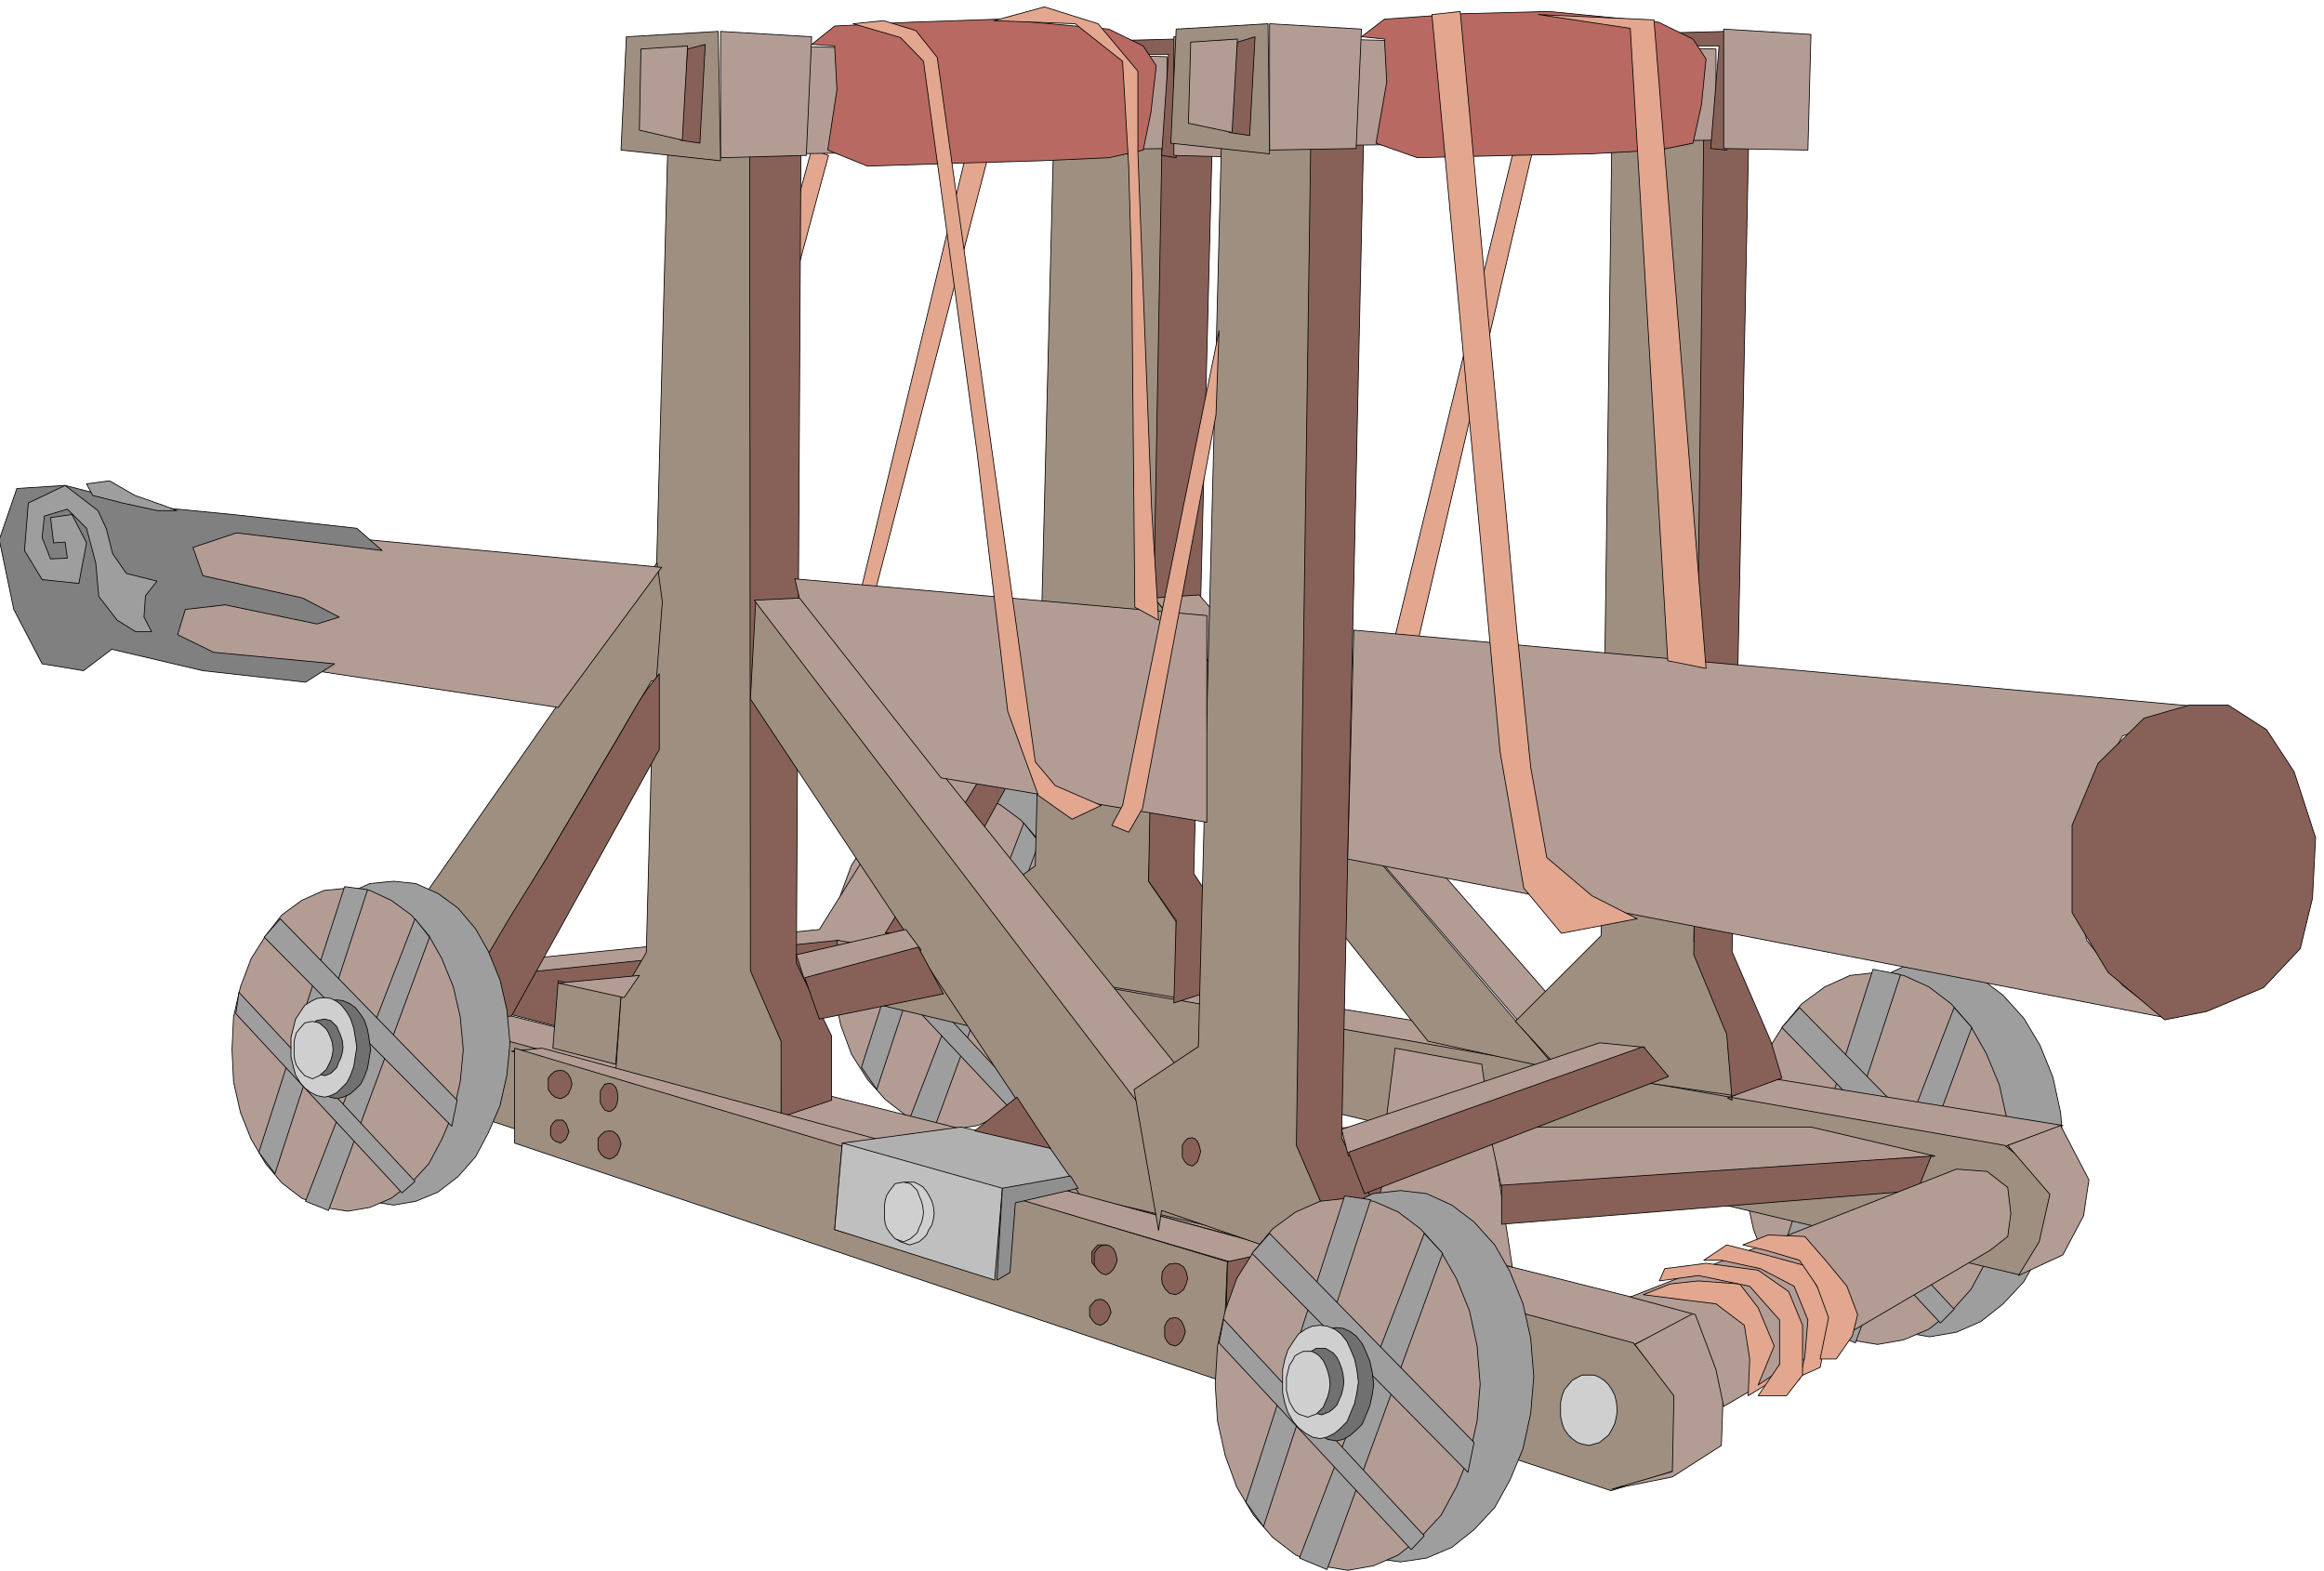 <svg xmlns="http://www.w3.org/2000/svg" width="490.455" height="331.564" fill-rule="evenodd" stroke-linecap="round" preserveAspectRatio="none" viewBox="0 0 3035 2052"><style>.pen0{stroke:#000;stroke-width:1;stroke-linejoin:round}.brush1{fill:#e3a68f}.brush2{fill:#9e9e9e}.brush3{fill:#b39c94}.brush4{fill:#707070}.brush5{fill:#cfcfcf}.brush6{fill:#876157}.brush7{fill:#9e8f80}.brush11{fill:#b86961}</style><path d="M1082 203 898 885l18 58 52 26-96-26 8-88 180-660 22 8zm22 652 186-771 34-9-214 824-6-44zm871-652-159 652-30 88 35 26 180-770-26 4z" class="pen0 brush1"/><path d="m2520 1259 35 4 32 15 29 22 27 30 21 35 17 42 10 46 4 50-4 48-10 45-17 41-21 37-27 29-29 23-32 14-35 6-35-6-32-14-30-23-25-29-22-37-16-41-10-45-3-48 3-50 10-46 16-42 22-35 25-30 30-22 32-15 35-4z" class="pen0 brush2"/><path d="m2452 1270 34 4 33 15 29 22 26 30 20 35 17 41 10 45 4 50-4 48-10 46-17 41-20 37-26 29-29 23-33 14-34 6-36-6-33-14-30-23-25-29-22-37-16-41-10-46-3-48 3-50 10-45 16-41 22-35 25-30 30-22 33-15 36-4z" class="pen0 brush3"/><path d="m2482 1273-140 426-24-33 128-400 36 7zm70 43-164 423 35 15 152-412-23-26z" class="pen0 brush2"/><path d="m2327 1342 280 287 10-41-267-272-23 26zm-38 85 263 283-18 18-251-269 6-32z" class="pen0 brush2"/><path d="m2437 1438 9 1 9 4 8 6 8 10 5 11 5 12 3 14 2 16-2 14-3 15-5 12-5 12-8 8-8 7-9 5-9 2-11-2-9-5-9-7-7-8-7-12-4-12-3-15v-30l3-14 4-12 7-11 7-10 9-6 9-4 11-1z" class="pen0 brush4"/><path d="m2416 1435 9 1 9 4 8 6 8 10 5 11 5 13 3 14 2 16-2 14-3 14-5 12-5 12-8 8-8 7-9 5-9 2-11-2-9-5-9-7-7-8-7-12-4-12-3-14v-30l3-14 4-13 7-11 7-10 9-6 9-4 11-1z" class="pen0 brush5"/><path d="M2417 1467h5l5 3 5 3 5 6 3 6 3 8 2 8 1 9-1 8-2 8-3 6-3 7-5 5-5 4-5 2-5 2-6-2-6-2-6-4-3-5-4-7-2-6-2-8v-17l2-8 2-8 4-6 3-6 6-3 6-3h6z" class="pen0 brush4"/><path d="M2399 1470h5l6 3 4 3 5 6 3 6 3 7 2 8 1 9-1 8-2 9-3 7-3 7-5 5-4 4-6 2-5 2-6-2-6-2-5-4-3-5-4-7-2-7-2-9v-17l2-8 2-7 4-6 3-6 5-3 6-3h6z" class="pen0 brush5"/><path d="m1309 1024 31 4 29 13 27 20 24 27 18 32 15 39 9 41 4 46-4 43-9 42-15 37-18 33-24 27-27 21-29 13-31 5-33-5-29-13-27-21-23-27-20-33-14-37-9-42-3-43 3-46 9-41 14-39 20-32 23-27 27-20 29-13 33-4z" class="pen0 brush2"/><path d="m1246 1034 31 4 29 13 27 20 24 27 19 32 15 38 9 41 4 45-4 44-9 41-15 38-19 33-24 26-27 21-29 13-31 5-33-5-30-13-27-21-23-26-21-33-14-38-9-41-3-44 3-45 9-41 14-38 21-32 23-27 27-20 30-13 33-4z" class="pen0 brush3"/><path d="m1273 1035-128 388-20-29 117-364 31 5zm64 40-149 386 32 13 137-374-20-25z" class="pen0 brush2"/><path d="m1132 1100 255 260 7-37-240-248-22 25zm-35 77 240 257-16 16-229-244 5-29z" class="pen0 brush2"/><path d="m1232 1186 8 1 9 4 7 6 7 9 5 9 5 12 2 12 2 15-2 13-2 13-5 11-5 11-7 8-7 7-9 4-8 2-10-2-9-4-8-7-6-8-6-11-3-11-3-13v-28l3-12 3-12 6-9 6-9 8-6 9-4 10-1z" class="pen0 brush4"/><path d="m1213 1184 8 1 9 4 7 5 7 9 5 10 5 12 2 12 2 15-2 13-2 13-5 11-5 11-7 8-7 6-9 4-8 2-10-2-8-4-9-6-6-8-6-11-4-11-3-13v-28l3-12 4-12 6-10 6-9 9-5 8-4 10-1z" class="pen0 brush5"/><path d="m1214 1213 9 2 9 9 2 5 3 7 2 6 1 9-1 7-2 8-3 6-2 7-9 8-9 4-11-4-8-8-3-7-2-6-2-8v-16l2-6 2-7 3-5 8-9 11-2z" class="pen0 brush4"/><path d="m1198 1215 10 2 9 9 2 5 3 7 2 7 1 9-1 7-2 8-3 6-2 7-9 8-10 4-11-4-8-8-3-7-2-6-2-8v-16l2-7 2-7 3-5 8-9 11-2z" class="pen0 brush5"/><path d="m1361 881-206 337 51 7 153-279 2-65z" class="pen0 brush6"/><path d="m1130 1237 1484 262 80-29-1535-248 7-1-10-2 209-341 3-85-37 4-261 417-580 58-13-3-56 11-11 1h1l-34 6 1753 471 88-42-1694-425 546-58 60 4z" class="pen0 brush3"/><path d="m1096 1228 4 70-375 42-205-53 576-59z" class="pen0 brush6"/><path d="m381 1284 1752 470 57 70-4 97-82 26-1751-578-16-42 10-29 34-14zm712-56 1525 268 66 52-7 77-40 40-1537-364-7-73z" class="pen0 brush7"/><path d="m804 1402 7-101 33-57 28-1049 118-4-7 1079 40 92-3 94-216-54z" class="pen0 brush7"/><path d="M1020 1459v-99l-40-92-1-1088 67 5-6 1073 46 95v84l-66 22z" class="pen0 brush6"/><path d="m1536 1303-243-40 9-96 50-36 24-950 156-1-32 971 36 53v99z" class="pen0 brush7"/><path d="m1533 1310 3-108-36-51 18-993 65 30-24 953 31 47 2 103-59 19z" class="pen0 brush6"/><path d="m980 913 431 649 209 49-633-827-7 129z" class="pen0 brush7"/><path d="m985 784 61-3 640 797-70 33-631-827z" class="pen0 brush3"/><path d="m1507 781 527 616-169-37-358-450V781z" class="pen0 brush7"/><path d="m2034 1393 49-24-517-592-59 4 527 612zm-212-24 113 21 40 265-183-46 30-240z" class="pen0 brush3"/><path d="M2365 1472h-421l17 80 566-42-162-38zm-550 0-212 3 62 80 136-3v-4l1-9 1-13 3-13 2-15 2-13 2-10 3-3z" class="pen0 brush3"/><path d="m2522 1510-18 45-543 44v-51l561-38zm-717 38-143 11 17 23 43 10h72l11-44z" class="pen0 brush6"/><path d="m804 1390 7-89-82-20-7 88 82 21z" class="pen0 brush7"/><path d="m729 1284 106-10-20 29-86-19zm311-37 143-33 20 27-152 40-11-34z" class="pen0 brush3"/><path d="m1199 1237 33 61-162 33-19-54 148-40z" class="pen0 brush6"/><path d="m708 1369 968 263-70 16-938-275 40-4z" class="pen0 brush3"/><path d="m1603 1648-7 156-924-311v-124l931 279z" class="pen0 brush7"/><path d="m1599 1808 4-160 73-16-11 165-66 11z" class="pen0 brush6"/><path d="m1398 1538-89 17-10 113-209-62 10-113 155-21 116 27 27 39z" class="pen0" style="fill:#b0b0b0"/><path d="m1309 1552-209-59-10 113 209 66 10-120z" class="pen0" style="fill:#bfbfbf"/><path d="m1302 1672 7-120 89-16 10 16-82 19-7 91-17 10z" class="pen0" style="fill:#8f8f8f"/><path d="m1524 194-501 7V60l501 14v120z" class="pen0 brush3"/><path d="M1526 71h-154l10-16 154-4v155l-19-3 9-132z" class="pen0 brush6"/><path d="m1533 48 113 7-4 151-109-3V48zm-473 0-7 155-112 3V41l119 7z" class="pen0 brush3"/><path d="m938 41-120 7-7 148 130 14-3-169z" class="pen0 brush7"/><path d="m914 187 7-129-23 6-10 119 26 4z" class="pen0 brush6"/><path d="m898 60-61 4-2 106 56 13 7-123z" class="pen0 brush3"/><path d="m1081 196 12-79-3-57-30-2 30-24 99-5 116-4 143 13 45 22 17 26-7 61-10 49-45 10-89 4-104 3-122 4-52-21z" class="pen0 brush11"/><path d="m851 889-264 447-126-33 397-568 7 51-8 105-6-2z" class="pen0 brush7"/><path d="m580 1336 88-9 193-348v-99l-15 19-12 18-29 50-42 71-48 81-49 79-42 71-31 49-13 18zm748 97-55 44 99 23-44-67z" class="pen0 brush6"/><path d="m2135 1756 51 67-2 99-79 23 79-16 64-41 3-86-37-88-79 42zm487-260 55 64-14 62-27 44 58-27 27-51 7-47-37-71-69 26z" class="pen0 brush3"/><path d="m2555 1527-426 167 85 23 27 72 10 48 348-204 23-18 4-30-4-34-27-21-40-3z" class="pen0 brush3"/><path d="m2181 1677 37-4 54 4 24 31 21 50-21 51 24-16 16-44-9-39-24-30-37-16h-52 55l40 23 24 27 3 35-12 44 26 9 7-30 4-48-18-44-44-23-51-11h-23l30-20 51 13 51 14 20 34 14 37-9 37-5 25-27 12-23-2-44 27 2-48-7-44-37-28-48-6-47-6 35-14z" class="pen0 brush1"/><path d="m2167 1673 51-7 67 14 39 44v58l-28 41h37l21-27v-65l-18-44-40-28-68-9-54 7-7 16z" class="pen0 brush1"/><path d="m2276 1626 33-13 48 2 27 31 28 34 14 37-7 28-21 30h-21l11-54-15-41-23-34-44-13-30-7z" class="pen0 brush1"/><path d="M1188 1544h6l6 3 5 3 5 6 3 5 4 8 2 7 1 9-1 7-2 8-4 6-3 7-5 5-5 4-6 2-6 2-6-2-6-2-6-4-3-5-5-7-2-6-2-8v-16l2-7 2-8 5-5 3-6 6-3 6-3h6z" class="pen0 brush5"/><path d="m1180 1544 9 2 9 9 2 6 3 7 2 7 1 9-1 7-2 7-3 6-2 6-9 8-9 4-11-4-7-8-4-6-2-6-1-7v-16l1-7 2-7 4-6 7-9 11-2zm895 252h7l7 3 6 4 6 6 4 6 4 8 2 9 1 10-1 8-2 9-4 8-4 7-6 5-6 5-7 2-7 2-9-2-6-2-7-5-5-5-5-7-3-8-2-9v-18l2-9 3-8 5-6 5-6 7-4 6-3h9z" class="pen0 brush5"/><path d="m1535 1650 5 1 6 4 3 6 2 9-2 7-3 7-6 5-5 2-8-2-5-5-4-7-1-7 1-9 4-6 5-4 8-1zm0 71 4 1 4 4 3 6 2 7-2 7-3 6-4 4-4 2-7-2-4-4-3-6v-14l3-6 4-4 7-1zm-95-95h5l4 4 2 5 2 8-2 6-2 5-4 3-5 2-6-2-4-3-4-5v-14l4-5 4-4h6zm-3 71 4 1 5 4 3 5 2 7-2 5-3 6-5 4-4 2-6-2-4-4-4-6v-12l4-5 4-4 6-1zm-705-299 5 1 5 4 3 5 2 8-2 7-3 6-5 4-5 2-7-2-5-4-4-6v-15l4-5 5-4 7-1zm0 65h3l4 4 2 5 2 6-2 5-2 5-4 3-3 2-6-2-4-3-3-5v-11l3-5 4-4h6zm64-48 4 1 4 4 2 5 1 9-1 6-2 6-4 4-4 2-6-2-3-4-3-6v-15l3-5 3-4 6-1z" class="pen0 brush6"/><path d="m1513 1607-32-184 84-56 30-1176 124-4-24 1312 40 93 9 67-227-78-4 26z" class="pen0 brush7"/><path d="M1733 1688v-99l-40-93 19-1328 69 2-29 1316 47 96v83l-66 23z" class="pen0 brush6"/><path d="m2265 1431-227-33-59-64 112-112 14-1045 128-1-21 1054 60 71 6 121-13 9z" class="pen0 brush7"/><path d="m2262 1437-7-86-43-104 13-1077 59-4-22 1077 51 118 14 47-71 26 6 3z" class="pen0 brush6"/><path d="m1752 1475 337-113 59 6-387 142-9-35z" class="pen0 brush3"/><path d="m2146 1367 33 39-397 153-21-54 146-53 239-85z" class="pen0 brush6"/><path d="m2241 183-500 7V51l500 13v119z" class="pen0 brush3"/><path d="M2245 60h-156l11-15 155-4v155l-21-2 11-134z" class="pen0 brush6"/><path d="m2251 38 114 7-4 151-110-2V38zm-473 0-7 156-113 2V31l120 7z" class="pen0 brush3"/><path d="m1656 31-120 7-7 149 129 14-2-170z" class="pen0 brush7"/><path d="m1632 177 7-129-23 7-11 118 27 4z" class="pen0 brush6"/><path d="m1616 51-61 4-3 106 57 12 7-122z" class="pen0 brush3"/><path d="m1797 187 14-80-3-56-30-3 30-23 99-7 116-3 143 14 45 22 17 26-6 60-11 50-45 9-90 5-103 2-122 3-54-19z" class="pen0 brush11"/><path d="m1444 1626 5 1 5 4 3 6 2 9-2 6-3 6-5 5-5 2-6-2-5-5-4-6v-15l4-6 5-4 6-1zm113-140 3 1 4 4 2 5 2 8-2 7-2 6-4 4-3 2-6-2-4-4-3-6v-15l3-5 4-4 6-1zm-761-9 5 1 5 4 3 5 2 7-2 7-3 7-5 4-5 2-6-2-5-4-4-7v-14l4-5 5-4 6-1z" class="pen0 brush6"/><path d="m514 1151 29 3 29 13 26 19 23 27 17 30 15 37 9 39 4 43-4 42-9 40-15 35-17 32-23 26-26 20-29 12-29 5-31-5-29-12-26-20-21-26-19-32-14-35-9-40-2-42 2-43 9-39 14-37 19-30 21-27 26-19 29-13 31-3z" class="pen0 brush2"/><path d="m454 1160 29 3 28 13 26 19 23 27 17 30 15 37 9 39 4 43-4 42-9 40-15 35-17 32-23 25-26 20-28 12-29 5-31-5-29-12-26-20-21-25-19-32-14-35-9-40-2-42 2-43 9-39 14-37 19-30 21-27 26-19 29-13 31-3z" class="pen0 brush3"/><path d="m480 1162-121 371-21-28 112-347 30 4zm62 38-143 369 30 12 132-357-19-24z" class="pen0 brush2"/><path d="m345 1224 245 247 7-34-231-237-21 24zm-33 72 230 247-17 15-217-234 4-28z" class="pen0 brush2"/><path d="m440 1306 8 1 9 4 7 5 7 9 5 8 4 12 2 12 2 14-2 12-2 12-4 11-5 10-7 7-7 6-9 4-8 2-9-2-8-4-8-6-6-7-6-10-3-11-3-12v-26l3-12 3-12 6-8 6-9 8-5 8-4 9-1z" class="pen0 brush4"/><path d="m424 1303 8 1 8 4 6 5 7 9 5 9 4 12 2 12 2 13-2 12-2 13-4 11-5 10-7 7-6 6-8 4-8 2-10-2-8-4-8-6-6-7-6-10-3-11-3-13v-25l3-12 3-12 6-9 6-9 8-5 8-4 10-1z" class="pen0 brush5"/><path d="m424 1331 8 2 8 8 2 5 3 7 2 6 1 9-1 7-2 7-3 6-2 6-8 8-8 3-11-3-7-8-4-6-2-6-1-7v-16l1-6 2-7 4-5 7-8 11-2z" class="pen0 brush4"/><path d="m408 1334 9 2 9 8 3 5 3 7 2 6 1 9-1 7-2 7-3 6-3 6-9 8-9 4-10-4-7-8-4-6-2-6-1-7v-16l1-6 2-7 4-5 7-8 10-2z" class="pen0 brush5"/><path d="m1829 1555 34 4 33 15 29 22 27 30 20 35 17 42 10 45 4 50-4 48-10 46-17 41-20 36-27 29-29 23-33 14-34 5-36-5-32-14-30-23-25-29-22-36-15-41-10-46-3-48 3-50 10-45 15-42 22-35 25-30 30-22 32-15 36-4z" class="pen0 brush2"/><path d="m1760 1565 34 4 32 14 29 22 27 30 20 35 17 42 10 46 4 50-4 48-10 45-17 41-20 37-27 29-29 23-32 14-34 6-36-6-32-14-30-23-25-29-22-37-15-41-10-45-3-48 3-50 10-46 15-42 22-35 25-30 30-22 32-14 36-4z" class="pen0 brush3"/><path d="m1790 1567-140 427-23-32 129-400 34 5zm70 44-163 424 36 15 151-413-24-26z" class="pen0 brush2"/><path d="m1635 1637 282 286 8-39-267-273-23 26zm-37 86 262 283-17 18-251-270 6-31z" class="pen0 brush2"/><path d="m1745 1734 9 1 9 4 8 6 8 10 5 11 5 12 3 14 2 16-2 14-3 14-5 12-5 12-8 8-8 7-9 5-9 2-11-2-9-5-9-7-7-8-7-12-4-12-3-14v-30l3-14 4-12 7-11 7-10 9-6 9-4 11-1z" class="pen0 brush4"/><path d="m1724 1731 9 1 10 4 8 6 8 10 5 11 5 12 3 14 2 16-2 14-3 14-5 12-5 12-8 8-8 7-10 5-9 2-10-2-9-5-9-7-7-8-7-12-4-12-3-14v-30l3-14 4-12 7-11 7-10 9-6 9-4 10-1z" class="pen0 brush5"/><path d="M1726 1761h5l5 3 5 3 5 6 3 6 3 8 2 8 1 10-1 8-2 8-3 7-3 7-5 5-5 4-5 2-5 2-7-2-5-2-6-4-3-5-4-7-2-7-2-8v-18l2-8 2-8 4-6 3-6 6-3 5-3h7z" class="pen0 brush4"/><path d="M1708 1765h5l6 3 4 3 5 6 3 6 3 8 2 8 1 9-1 8-2 8-3 7-3 7-5 5-4 4-6 2-5 2-6-2-6-2-5-4-3-5-4-7-2-7-2-8v-17l2-8 2-8 4-6 3-6 5-3 6-3h6z" class="pen0 brush5"/><path d="M2894 925 1768 823l-8 299 1067 207-55-42-47-59-15-76 11-98 51-93 122-36z" class="pen0 brush3"/><path d="M2859 921h51l50 32 36 55 28 86-4 79-16 66-48 51-74 31-55 11-74-62-47-78v-114l34-81 60-59 59-17z" class="pen0 brush6"/><path d="m1576 804-538-48 6 25 185 235 347 58V804zm-712-63-703-66-15 161 583 88 135-183z" class="pen0 brush3"/><path d="m309 696-57 19 13 37 130 29 48 25-29 9-120-25-52 6-10 33 47 23 158 15-38 24-134-15-119-28-37 28-54-9-37-71-19-91 23-67 63-4 105 27 114 11 162 18 33 29-190-23z" class="pen0" style="fill:gray"/><path d="m128 667-43-33-48 23-5 62 23 38 48 5 10-53-19-37-28 4 4 33 15-1 3 21-22 1-11-28 3-28 30-9 25 25 12 45 4 44 24 31 24 15h21l-10-19 2-28 15-19-40-10-18-26-8-32-11-24zm85-7-37-13-33-19-30 4 8 15 39 10 46 10h25l-18-7z" class="pen0 brush2"/><path d="m1870 19 37-4 73 799 19 188 21 118 59 50 59 30-99 19-49-59-31-178-89-963zm308 844-49-826-120-18 151 7 68 847-50-10zM1154 27l42 13 28 35 128 920 26 31 60 26-38 18-44-31-40-110-40-338-70-511-30-31-62-18 40-4zm328 766-4-432-4-144-8-137-62-49-106-4 66-18 70 22 52 62v106l10 260 8 206 9 145-31-17z" class="pen0 brush1"/><path d="m1466 1052 126-620-4 110-96 514-18 31-22-9 14-26z" class="pen0 brush1"/></svg>
